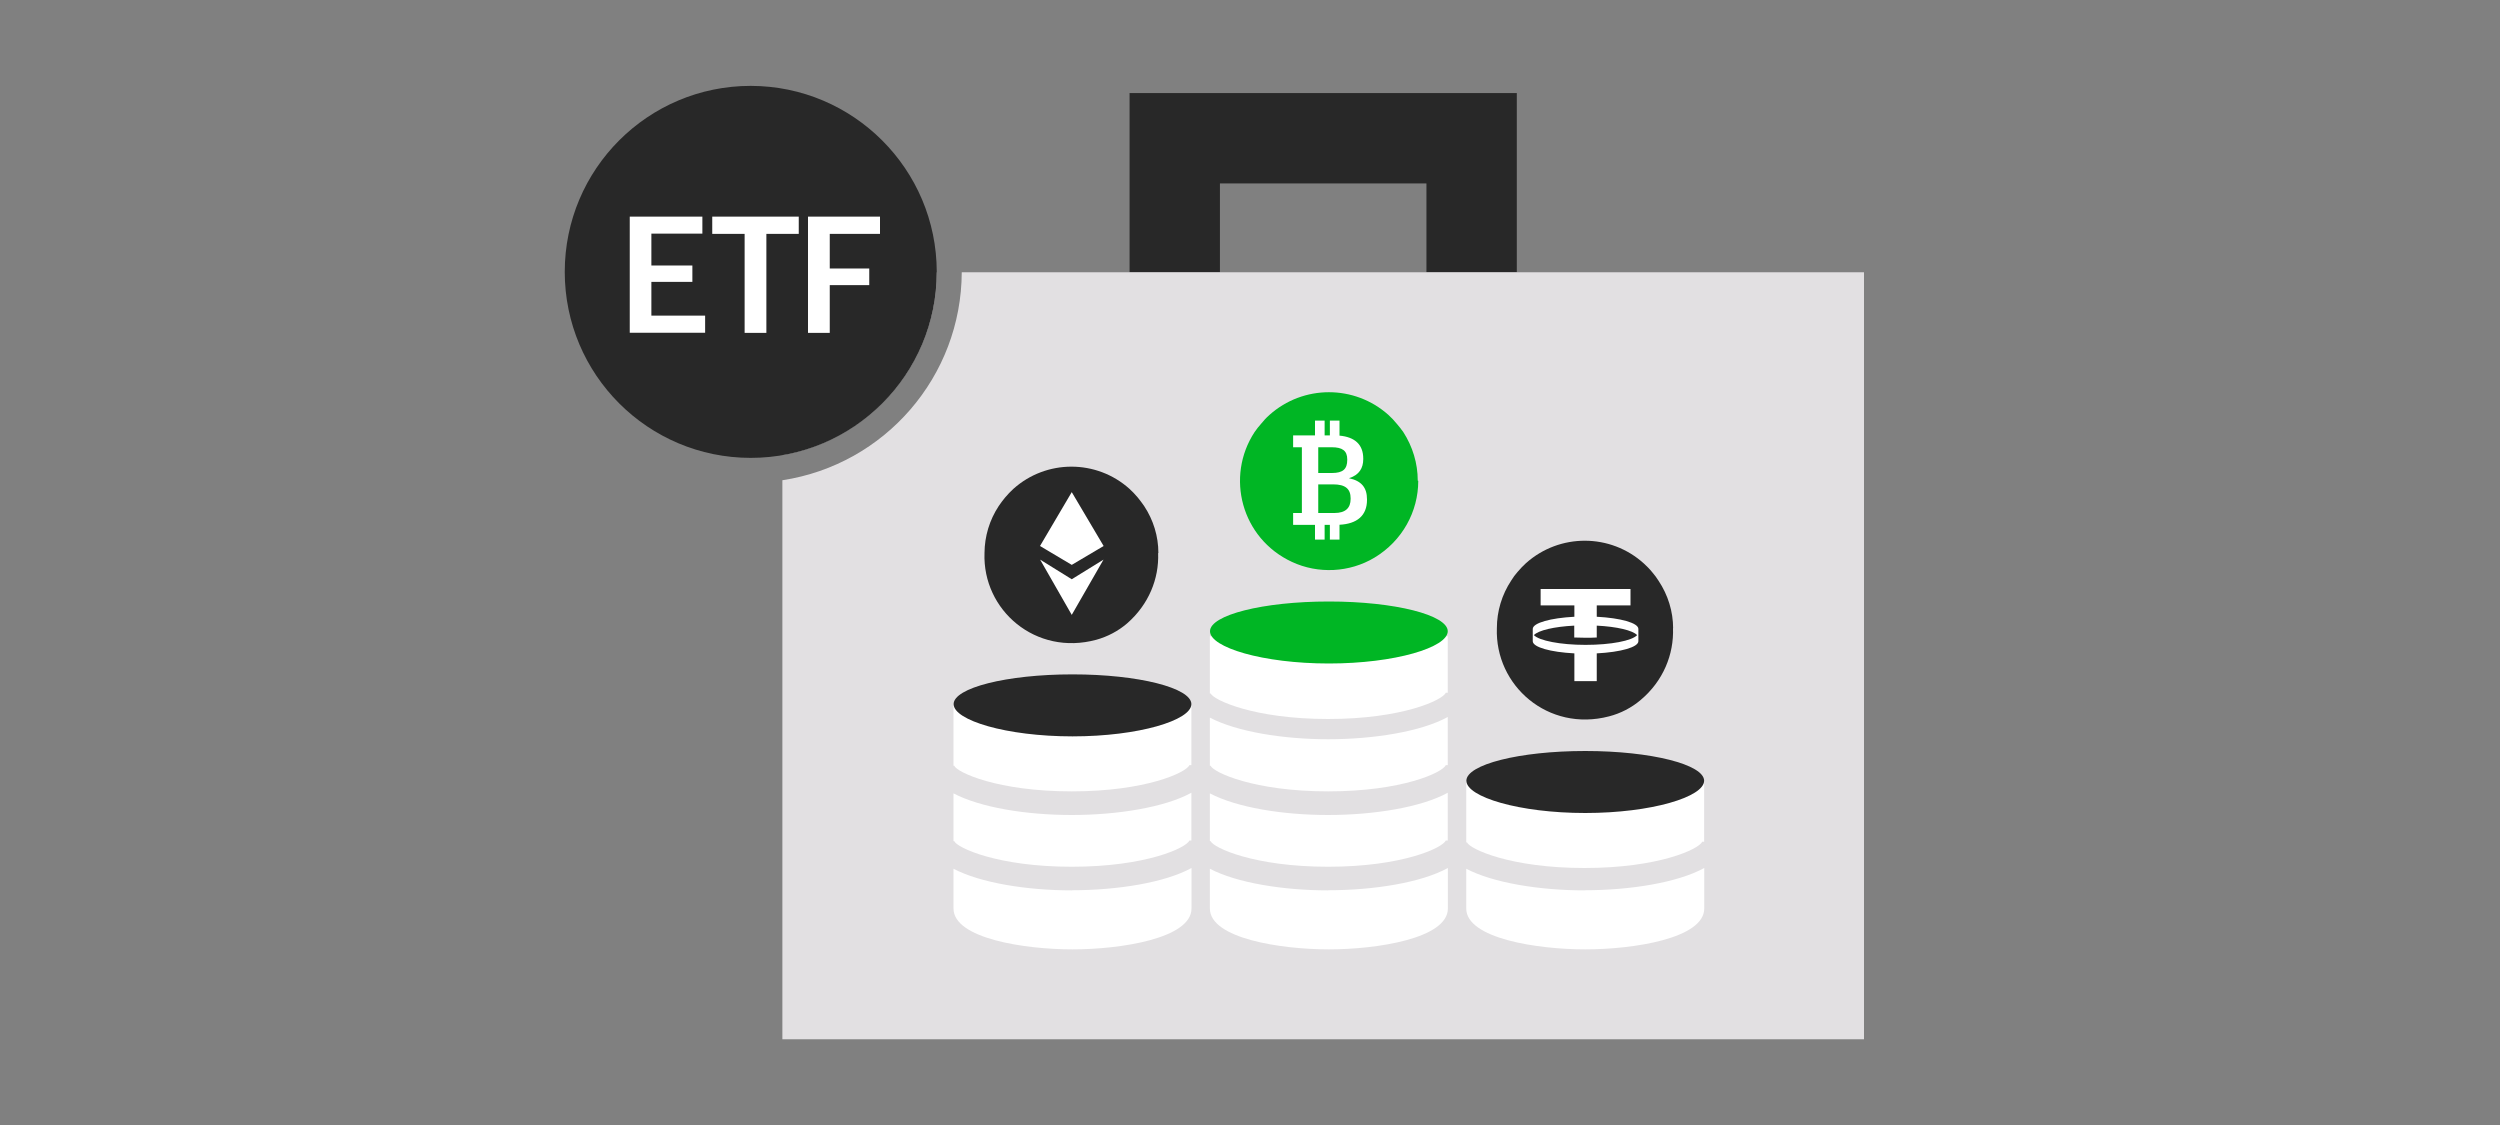 <?xml version="1.0" encoding="UTF-8"?><svg id="LINE_ART_STROKE" xmlns="http://www.w3.org/2000/svg" viewBox="0 0 200 90"><rect x="0" y="0" width="200" height="90" fill="#808080" stroke="none"/><defs><style>.cls-1{fill:none;stroke:#282828;stroke-miterlimit:10;stroke-width:7.23px;}.cls-2{fill-rule:evenodd;}.cls-2,.cls-3,.cls-4,.cls-5,.cls-6{stroke-width:0px;}.cls-2,.cls-5{fill:#fff;}.cls-3{fill:#282828;}.cls-4{fill:#e2e0e2;}.cls-6{fill:#00b624;}</style></defs><polyline class="cls-1" points="93.98 21.78 93.98 11.06 117.73 11.06 117.73 21.78"/><path class="cls-4" d="m74.94,21.78h-12.35v14.62c7.12-1.24,12.32-7.4,12.35-14.62Z"/><path class="cls-4" d="m76.94,21.78c-.03,8.32-6.12,15.38-14.35,16.64v44.72h86.53V21.78h-72.18Z"/><path class="cls-3" d="m60.06,6.87c-8.22,0-14.88,6.66-14.88,14.88s6.66,14.88,14.88,14.88,14.88-6.66,14.88-14.88h0c-.01-8.21-6.67-14.87-14.88-14.88Z"/><path class="cls-5" d="m50.38,17.33h5.81v1.36h-4.08v2.55h3.28v1.31h-3.28v2.7h4.3v1.37h-6.03v-9.29Z"/><path class="cls-5" d="m59.57,18.71h-2.59v-1.38h6.92v1.38h-2.59v7.92h-1.74v-7.92Z"/><path class="cls-5" d="m64.64,17.33h5.76v1.38h-4.02v2.77h3.16v1.33h-3.16v3.82h-1.74v-9.29Z"/><path class="cls-6" d="m113.42,38.45c0-1.38-.41-2.73-1.16-3.89-.16-.23-.34-.45-.52-.66-.2-.25-.42-.48-.66-.7-2.71-2.43-6.82-2.43-9.53,0-.24.21-.46.45-.66.7-.19.21-.36.43-.52.66-2.35,3.58-1.06,8.51,2.98,10.39,2.1.98,4.61.86,6.61-.34,2.24-1.35,3.5-3.7,3.5-6.14"/><path class="cls-5" d="m107.93,38.25c.81-.25,1.13-.81,1.13-1.52v-.04c0-1.15-.7-1.73-1.9-1.84v-1.2h-.77v1.18h-.42v-1.18h-.77v1.18h-1.75v.95h.7v5.26h-.7v.95h1.75v1.18h.77v-1.18h.42v1.18h.77v-1.19c1.4-.07,2.2-.73,2.2-1.99v-.04c0-.95-.45-1.48-1.43-1.69Zm-.15-1.5v.04c0,.73-.34,1.05-1.22,1.05h-1.1v-2.06h1.08c.85,0,1.24.28,1.24.97Zm.27,3.16c0,.73-.41,1.13-1.3,1.13h-1.29v-2.29h1.2c.98,0,1.39.37,1.39,1.12v.04Z"/><path class="cls-3" d="m92.67,44.24c0-1.34-.4-2.64-1.14-3.76-.16-.23-.33-.46-.51-.68-.2-.24-.42-.47-.66-.69-2.64-2.37-6.65-2.37-9.29,0-.23.21-.45.44-.66.69-.18.22-.35.44-.51.68-.74,1.12-1.13,2.42-1.14,3.76-.17,4.57,4.1,8.26,8.95,6.94.9-.25,1.75-.7,2.46-1.31,1.73-1.51,2.56-3.58,2.48-5.62"/><polygon class="cls-5" points="83.21 44.77 85.74 49.19 88.28 44.77 85.74 46.34 83.21 44.77"/><polygon class="cls-5" points="88.29 43.68 85.74 39.37 83.2 43.68 85.74 45.19 88.29 43.68"/><path class="cls-3" d="m133.85,50.28c0-1.36-.41-2.68-1.16-3.81-.15-.24-.32-.47-.51-.69-.2-.25-.43-.48-.67-.7-2.67-2.42-6.74-2.43-9.43-.03-.24.22-.46.45-.67.7-.19.21-.36.44-.51.69-.75,1.13-1.15,2.46-1.15,3.81-.17,4.6,4.1,8.33,8.97,7.06.93-.24,1.8-.69,2.53-1.31,1.81-1.52,2.67-3.65,2.59-5.76"/><path class="cls-2" d="m127.74,49.34v-.91h2.7v-1.31h-7.19v1.31h2.7v.91c-1.9.1-3.32.49-3.33.97v.99c.01.48,1.43.87,3.33.97v2.22h1.79v-2.22c1.9-.1,3.32-.49,3.33-.97v-.99c-.01-.48-1.43-.87-3.33-.97Zm-.9,2.25c-2.02,0-3.71-.34-4.13-.78.35-.38,1.62-.68,3.23-.76v.95c.29.01.59.02.9.02s.61,0,.9-.02v-.95c1.61.08,2.88.38,3.23.76-.41.45-2.1.78-4.13.78Z"/><path class="cls-5" d="m85.74,69.34c5.94,0,9.18-1.52,9.41-2.1h.16s0-3.82,0-3.82c-2.13,1.17-5.92,1.78-9.57,1.78s-7.31-.6-9.46-1.73v3.82h.06c.22.53,3.47,2.05,9.4,2.05Z"/><path class="cls-5" d="m76.34,61.26c.22.53,3.46,2.05,9.4,2.05s9.18-1.52,9.41-2.1h.16s0-4.84,0-4.84h-19.03v4.89h.06Z"/><path class="cls-5" d="m85.74,71.23c-3.59,0-7.31-.6-9.46-1.73v3.18c0,2.4,5.69,3.27,9.52,3.27s9.52-.87,9.52-3.27v-3.24c-2.13,1.17-5.92,1.78-9.57,1.78Z"/><path class="cls-5" d="m106.25,59.14c-3.59,0-7.31-.6-9.46-1.73v3.85h.06c.22.53,3.46,2.05,9.4,2.05s9.18-1.52,9.41-2.1h.16s0-3.85,0-3.85c-2.13,1.17-5.92,1.78-9.57,1.78Z"/><path class="cls-5" d="m106.25,69.34c5.94,0,9.18-1.52,9.41-2.1h.16s0-3.82,0-3.82c-2.13,1.17-5.92,1.78-9.57,1.78s-7.31-.6-9.46-1.73v3.82h.06c.22.53,3.47,2.05,9.4,2.05Z"/><path class="cls-5" d="m96.85,55.47c.22.53,3.47,2.05,9.4,2.05s9.18-1.52,9.41-2.1h.16s0-4.52,0-4.52h-19.03v4.58h.06Z"/><path class="cls-5" d="m106.25,71.23c-3.59,0-7.31-.6-9.46-1.73v3.18c0,2.4,5.69,3.27,9.52,3.27s9.52-.87,9.52-3.27v-3.24c-2.13,1.17-5.92,1.78-9.57,1.78Z"/><path class="cls-6" d="m115.82,50.5c0,1.29-4.21,2.58-9.51,2.58s-9.51-1.29-9.51-2.58,4.21-2.38,9.51-2.38,9.51,1.09,9.51,2.38Z"/><path class="cls-3" d="m95.31,56.33c0,1.29-4.21,2.58-9.51,2.58s-9.51-1.29-9.51-2.58,4.21-2.38,9.51-2.38,9.51,1.09,9.51,2.38Z"/><path class="cls-5" d="m117.36,67.39c.22.53,3.46,2.05,9.4,2.05s9.18-1.52,9.41-2.1h.16s0-4.84,0-4.84h-19.03v4.89h.06Z"/><path class="cls-5" d="m126.76,71.23c-3.59,0-7.31-.6-9.46-1.73v3.18c0,2.4,5.69,3.27,9.52,3.27s9.52-.87,9.52-3.27v-3.24c-2.13,1.17-5.92,1.78-9.57,1.78Z"/><path class="cls-3" d="m136.33,62.46c0,1.29-4.21,2.58-9.51,2.58s-9.51-1.29-9.51-2.58,4.21-2.38,9.51-2.38,9.51,1.09,9.51,2.38Z"/></svg>